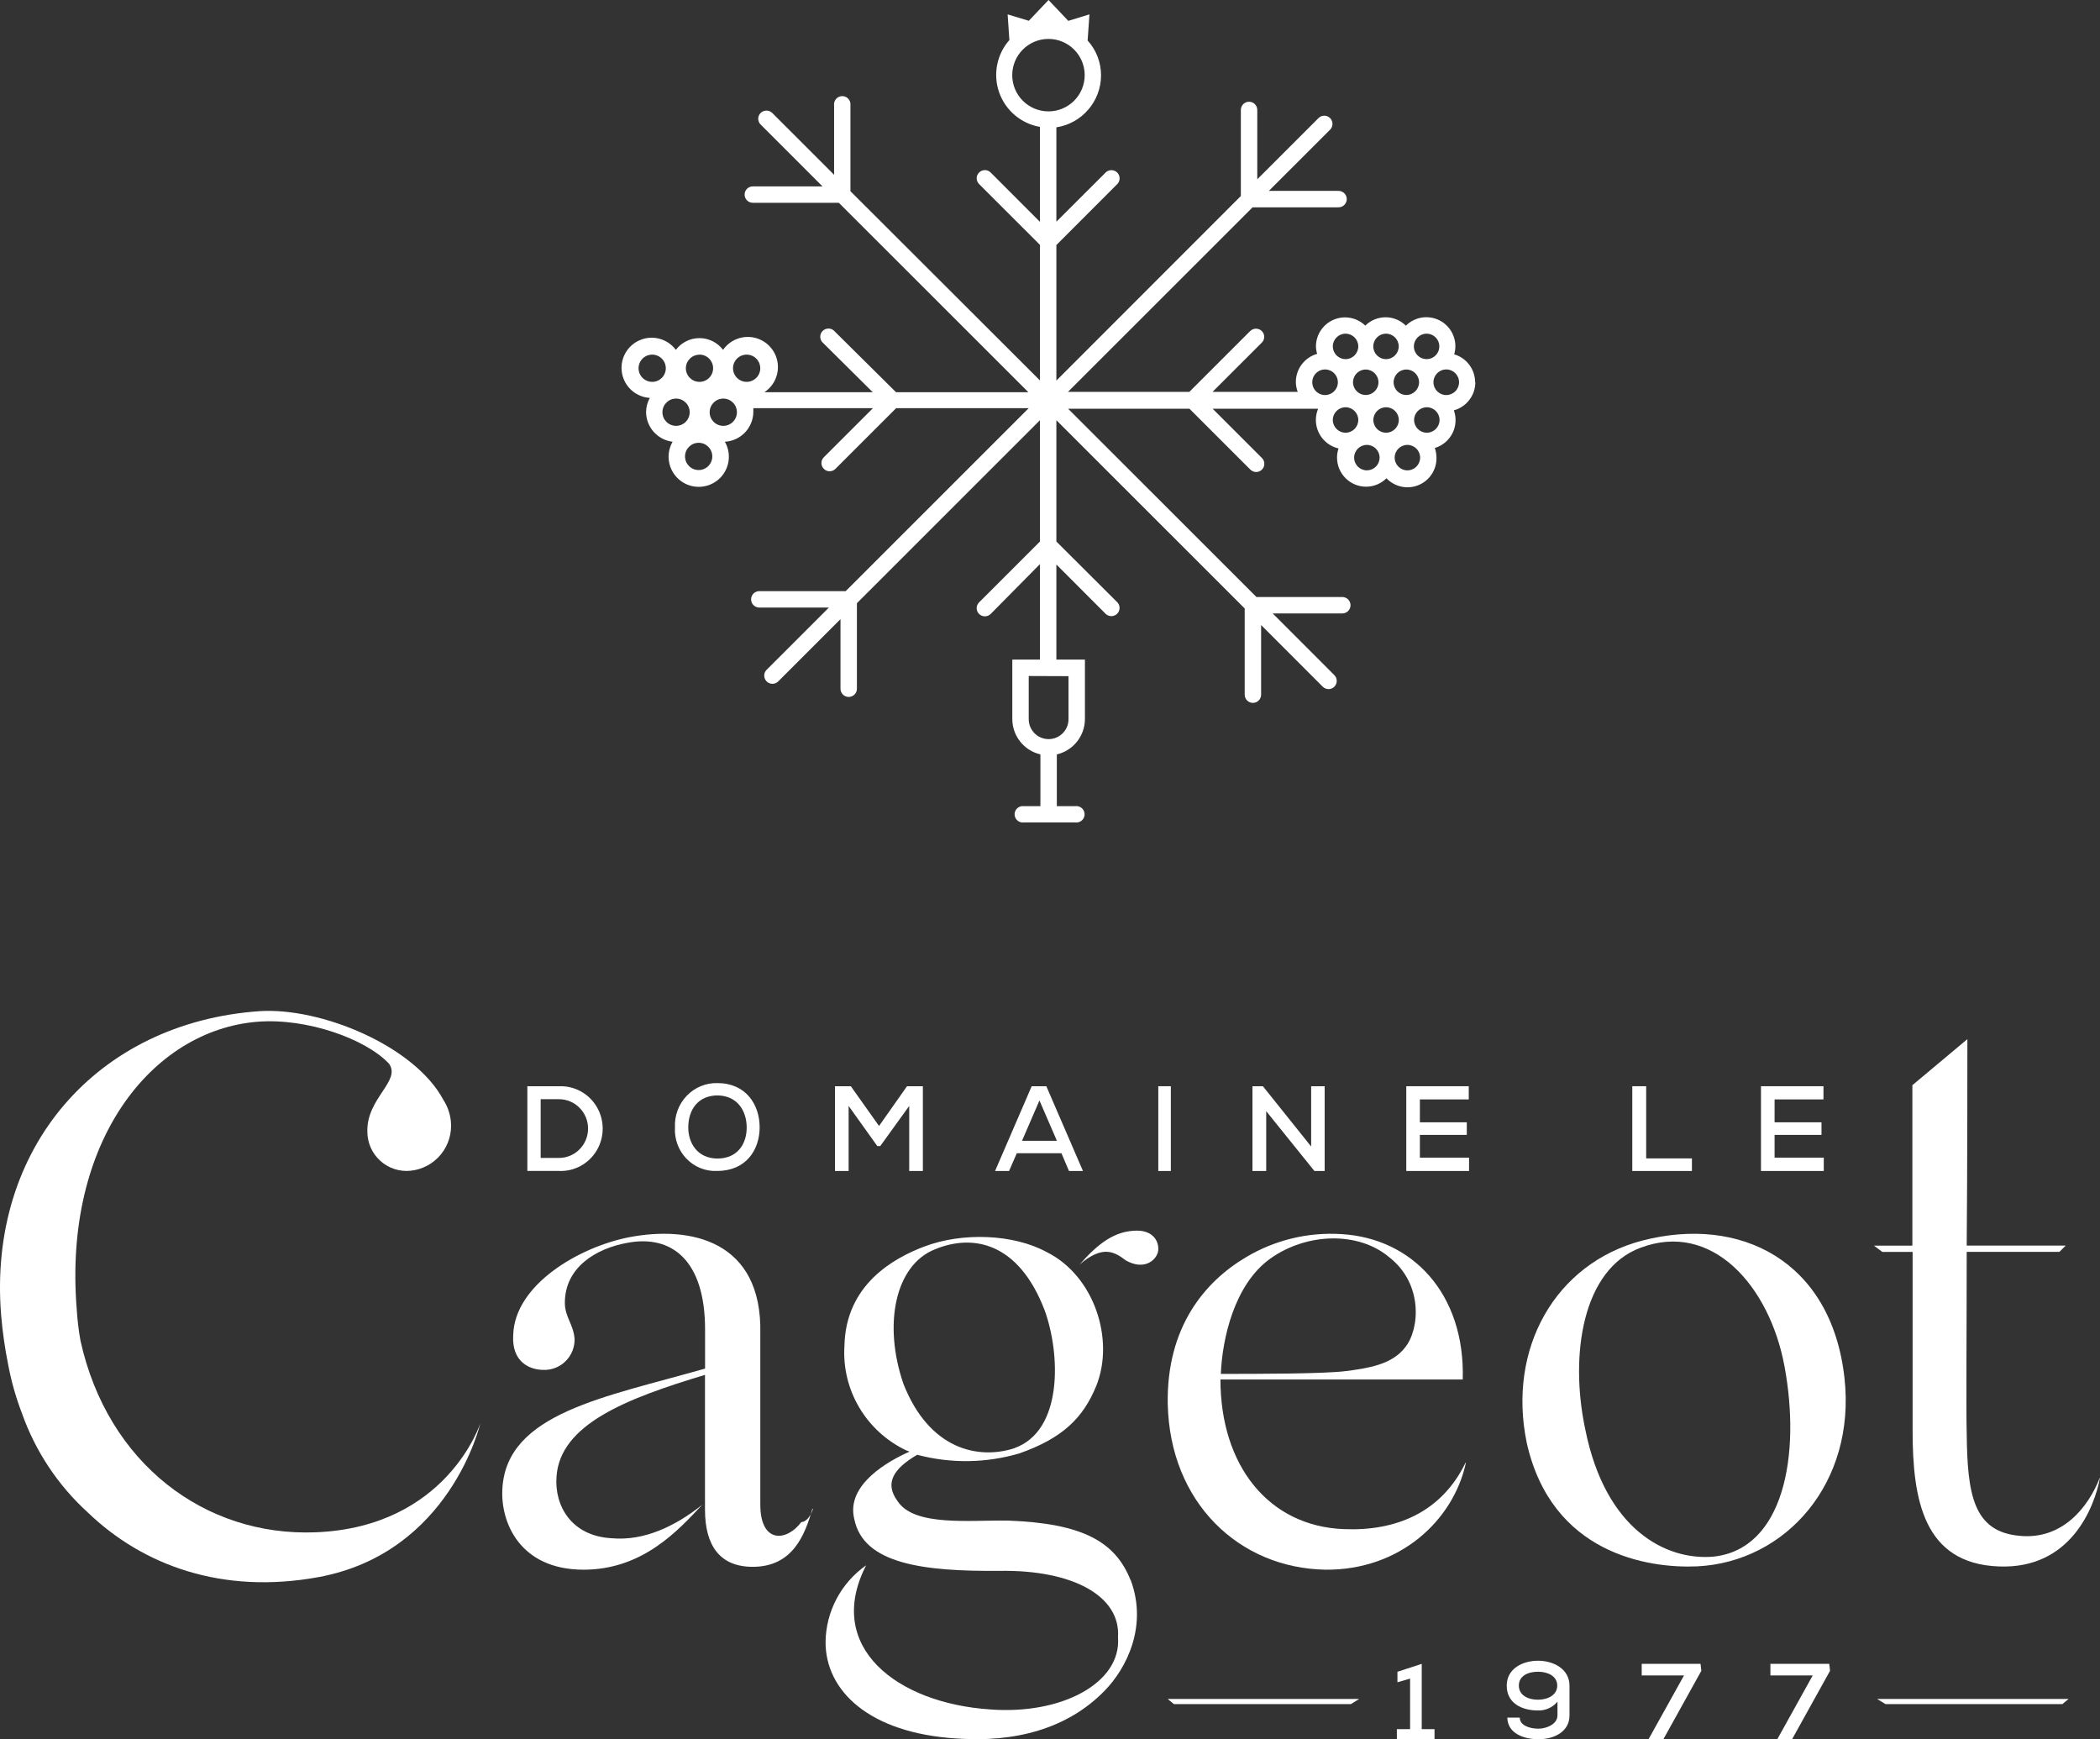 <?xml version="1.0" encoding="UTF-8"?> <svg xmlns="http://www.w3.org/2000/svg" xmlns:xlink="http://www.w3.org/1999/xlink" width="669px" height="554px" viewBox="0 0 669 554" version="1.1"><rect x="0" y="0" width="669" height="554" fill="#333333" stroke="none"/><title>logo-full-white (2)</title><g id="Page-1" stroke="none" stroke-width="1" fill="none" fill-rule="evenodd"><g id="logo-full-white-(2)" fill="#FFFFFF" fill-rule="nonzero"><path d="M100.501,488.091 C65.294,489.482 34.273,466.166 25.639,427.065 C25.049,423.748 24.65,420.401 24.443,417.038 C20.114,363.521 48.361,328.282 81.845,325.476 C97.894,324.156 116.669,331.041 123.94,338.837 C127.839,344.306 116.765,349.847 117.028,360.426 C117.017,363.971 118.505,367.354 121.122,369.736 C123.739,372.119 127.24,373.277 130.757,372.924 C134.562,372.549 138.06,370.666 140.476,367.694 C142.892,364.722 144.025,360.905 143.624,357.092 C143.37,354.679 142.551,352.361 141.233,350.327 C132.048,333.128 102.175,320.798 82.635,322.093 C30.949,325.716 -3.947,365.656 0.358,418.885 C0.799,424.153 1.541,429.391 2.583,434.573 C3.573,439.894 5.046,445.114 6.984,450.165 C11.27,462.283 18.485,473.146 27.983,481.782 C45.443,498.573 70.7,508.001 101.482,502.363 C143.505,494.615 153,453.404 153,453.404 C153,453.404 142.405,486.411 100.597,488.091" id="Path"></path><path d="M258.808,480.634 C256.41,488.858 252.622,499.084 239.794,499.084 C229.388,499.084 224.592,492.403 224.592,480.875 L224.592,437.945 C199.392,445.518 178.388,453.743 177.285,470.408 C176.614,479.524 181.913,489.316 194.956,489.991 C205.147,490.884 215.097,486.205 223.729,479.307 C215.985,487.555 204.715,500 185.917,500 C165.584,500 159.398,484.878 160.045,474.194 C161.388,450.077 192.774,445.06 224.616,435.944 L224.616,423.475 C224.616,401.456 213.994,393.207 199.848,395.884 C189.897,397.669 179.946,403.674 179.946,415.01 C179.946,419.471 182.608,421.69 183.04,426.369 C183.135,429.05 182.116,431.649 180.228,433.543 C178.34,435.438 175.754,436.456 173.089,436.354 C168.893,436.354 162.923,433.942 163.498,425.236 C163.93,409.221 184.502,397.211 200.423,394.1 C220.085,390.337 242.863,395.209 242.216,424.801 L242.216,479.283 C242.216,491.752 250.608,491.077 255.26,484.854 C257.657,484.637 258.784,481.285 259,480.634" id="Path"></path><path d="M360.176,503.221 C365.734,518.012 358.822,531.487 351.911,538.547 C340.117,550.682 323.393,555.11 304.664,553.769 C276.824,552.022 263,538.547 263,523.086 C263.095,513.343 267.904,504.237 275.929,498.602 C262.541,524.642 285.741,542.52 315.37,544.507 C338.111,546.278 357.276,536.106 356.164,521.554 C357.058,508.319 341.664,500.014 318.488,500.373 C293.982,500.588 274.987,498.147 272.135,483.811 C269.453,472.777 283.276,465.262 289.753,462.39 L288.617,461.959 C275.841,455.832 268.09,442.647 269.018,428.619 C269.453,409.208 284.605,400.808 294.417,397.074 C306.67,392.431 322.958,393.101 333.423,398.821 C348.576,406.336 355.173,426.632 349.252,441.424 C345.023,451.811 338.329,458.177 324.723,462.964 C314.128,466.082 302.869,466.232 292.194,463.395 C284.605,467.823 281.705,472.442 285.959,478.186 C291.3,486.348 309.135,484.146 321.17,484.361 C344.781,485.247 355.27,490.991 360.176,503.341 M323.128,461.289 C338.715,455.784 337.845,431.276 332.794,417.37 C324.554,395.829 310.077,392.886 297.825,397.96 C285.113,403.034 281.319,421.893 287.795,440.777 C296.036,461.743 311.624,465.046 323.224,461.289 M368.9,398.821 C368.006,401.933 364.067,404.565 358.653,401.478 C355.101,398.821 351.403,396.404 343.936,402.794 C349.736,396.188 355.101,392 362.23,392 C367.571,392 369.48,395.734 368.9,398.821" id="Shape"></path><path d="M467,465.93 C462.996,484.401 445.87,500.215 422.28,499.998 C394.709,499.539 372.687,478.606 372.011,447.218 C371.577,422.736 383.806,408.249 396.928,400.475 C406.103,394.986 416.727,392.418 427.393,393.111 C449.874,394.439 466.783,412.04 465.987,439.42 L388.799,439.42 C388.799,466.823 404.14,486.187 428.165,487.081 C444.423,487.757 459.088,481.962 466.879,465.93 M388.92,437.633 C400.04,437.633 421.845,437.633 428.744,436.74 C435.643,435.846 443.434,434.736 447.655,429.158 C452.31,423.364 453.42,408.901 442.541,400.451 C432.748,392.193 416.273,392.652 404.719,400.885 C393.165,409.118 389.378,426.502 388.92,437.633" id="Shape"></path><path d="M486.356,459.486 C480.213,429.569 495.379,402.536 523.045,395.207 C554.426,387.013 583.425,401.647 587.591,438.868 C591.329,472.341 568.925,497.596 540.593,498.942 C525.021,499.614 494.26,494.953 486.356,459.51 M522.593,397.466 C504.141,404.314 499.974,431.588 505.022,455.304 C511.403,487.215 530.712,497.163 545.878,495.842 C568.259,493.439 573.758,463.498 568.473,435.12 C563.711,409.649 545.426,388.816 522.593,397.466" id="Shape"></path><path d="M669,470.763 C667.219,480.085 659.684,499.862 636.815,498.971 C612.743,498.08 609.301,477.652 609.301,455.611 L609.301,398.786 L599.672,398.786 L597,396.786 L609.229,396.786 L609.229,345.67 L626.753,331 C626.753,331 626.753,374.986 626.537,396.762 L658.071,396.762 L656.073,398.762 L626.537,398.762 C626.537,422.85 626.32,449.637 626.537,456.575 C626.753,475.846 628.535,487.89 643.387,489.215 C657.132,490.564 665.365,479.893 668.904,470.787" id="Path"></path><path d="M178.096,346.012 C182.992,345.803 187.608,348.327 190.118,352.586 C192.627,356.846 192.627,362.154 190.118,366.414 C187.608,370.673 182.992,373.197 178.096,372.988 L168,372.988 L168,346.012 L178.096,346.012 Z M172.242,368.84 L178.096,368.84 C183.2,368.84 187.338,364.653 187.338,359.488 C187.338,354.323 183.2,350.136 178.096,350.136 L172.242,350.136 L172.242,368.84 Z" id="Shape"></path><path d="M242,359.09 C242,366.263 237.664,372.983 228.5,372.983 C224.851,373.173 221.295,371.769 218.723,369.122 C216.15,366.474 214.805,362.835 215.023,359.114 C214.845,355.369 216.206,351.719 218.777,349.041 C221.348,346.364 224.897,344.901 228.57,345.005 C237.594,345.005 242,351.82 242,359.09 M228.5,369.037 C235.062,369.037 237.875,364.255 237.875,359.161 C237.875,354.068 235.086,349.046 228.64,348.927 C222.547,348.927 219.265,353.279 219.265,359.161 C219.265,363.944 222.054,369.037 228.64,369.037" id="Shape"></path><polygon id="Path" points="289.651 352.282 280.423 365.063 279.481 365.063 270.349 352.282 270.349 373 266 373 266 346 271.049 346 280.036 358.661 288.951 346 294 346 294 373 289.651 373"></polygon><path d="M338.14,367.336 L323.93,367.336 L321.457,373 L317,373 L328.667,346 L333.333,346 L345,373 L340.543,373 L338.14,367.336 Z M331.14,350.536 L325.587,363.376 L336.693,363.376 L331.14,350.536 Z" id="Shape"></path><rect id="Rectangle" x="369" y="346" width="4" height="27"></rect><polygon id="Path" points="417.694 365.2 417.694 346 422 346 422 373 418.728 373 403.379 353.944 403.379 373 399 373 399 346 402.32 346"></polygon><polygon id="Path" points="468 373 448 373 448 346 467.904 346 467.904 350.2 452.332 350.2 452.332 357.496 467.278 357.496 467.278 361.504 452.332 361.504 452.332 368.752 468 368.752"></polygon><polygon id="Path" points="524.424 346 524.424 368.992 539 368.992 539 373 520 373 520 346"></polygon><polygon id="Path" points="581 373 561 373 561 346 580.904 346 580.904 350.2 565.332 350.2 565.332 357.496 580.278 357.496 580.278 361.504 565.332 361.504 565.332 368.752 581 368.752"></polygon><path d="M469.928,121.735 C469.914,117.627 467.2,114.017 463.257,112.86 C463.512,112.036 463.641,111.179 463.641,110.317 C463.656,106.577 461.412,103.197 457.958,101.757 C454.505,100.317 450.523,101.102 447.875,103.745 C446.165,102.029 443.843,101.063 441.42,101.058 C438.995,101.061 436.667,102.017 434.941,103.721 C432.277,101.133 428.325,100.386 424.9,101.824 C421.476,103.261 419.241,106.604 419.223,110.317 C419.235,111.131 419.364,111.939 419.607,112.716 C415.609,113.848 412.841,117.485 412.816,121.639 C412.825,122.73 413.028,123.81 413.416,124.829 L386.276,124.829 L401.97,109.142 C402.465,108.655 402.744,107.989 402.744,107.295 C402.744,106.6 402.465,105.935 401.97,105.448 C400.944,104.442 399.301,104.442 398.274,105.448 L378.885,124.829 L340.227,124.829 L399.042,66.037 L426.422,66.037 C427.867,66.037 429.038,64.866 429.038,63.422 C429.038,61.978 427.867,60.807 426.422,60.807 L404.226,60.807 L423.807,41.234 C424.752,40.202 424.717,38.609 423.727,37.619 C422.737,36.63 421.144,36.595 420.111,37.54 L400.53,57.113 L400.53,35.021 C400.53,33.577 399.359,32.407 397.914,32.407 C396.47,32.407 395.299,33.577 395.299,35.021 L395.299,62.439 L336.531,121.231 L336.531,78.054 L355.897,58.673 C356.561,58.017 356.825,57.057 356.589,56.154 C356.354,55.251 355.654,54.542 354.754,54.295 C353.853,54.048 352.89,54.299 352.225,54.955 L336.531,70.618 L336.531,40.562 C344.704,39.299 350.74,32.277 350.761,24.011 C350.769,19.907 349.246,15.947 346.49,12.905 L347.066,4.582 L340.323,6.644 L334.036,0 L334.036,0 L327.749,6.62 L321.006,4.582 L321.558,12.761 C317.53,17.324 316.286,23.708 318.308,29.448 C320.33,35.188 325.301,39.385 331.3,40.418 L331.3,70.666 L315.606,54.955 C315.119,54.459 314.454,54.181 313.759,54.181 C313.064,54.181 312.398,54.459 311.911,54.955 C311.417,55.438 311.139,56.099 311.139,56.79 C311.139,57.48 311.417,58.142 311.911,58.625 L331.3,78.006 L331.3,121.183 L270.925,60.903 L270.925,33.486 C271.02,32.497 270.546,31.539 269.701,31.015 C268.856,30.49 267.787,30.49 266.942,31.015 C266.097,31.539 265.623,32.497 265.718,33.486 L265.718,55.674 L246.017,35.981 C244.99,34.975 243.348,34.975 242.321,35.981 C241.826,36.468 241.547,37.133 241.547,37.828 C241.547,38.522 241.826,39.188 242.321,39.675 L262.022,59.368 L239.826,59.368 C238.381,59.368 237.21,60.539 237.21,61.983 C237.21,63.427 238.381,64.597 239.826,64.597 L267.23,64.597 L327.605,124.925 L285.443,124.925 L265.934,105.592 C265.297,104.831 264.285,104.496 263.32,104.727 C262.356,104.957 261.604,105.713 261.38,106.679 C261.156,107.645 261.498,108.654 262.262,109.286 L278.028,124.925 L243.521,124.925 C246.747,122.794 248.379,118.936 247.66,115.138 C246.942,111.34 244.014,108.344 240.232,107.537 C236.45,106.73 232.554,108.271 230.347,111.444 C228.564,109.088 225.78,107.702 222.824,107.702 C219.868,107.702 217.084,109.088 215.301,111.444 C212.647,107.878 207.89,106.6 203.806,108.357 C199.721,110.114 197.378,114.445 198.144,118.823 C198.91,123.202 202.584,126.481 207.022,126.748 C206.246,128.125 205.833,129.677 205.822,131.258 C205.86,136.083 209.477,140.13 214.269,140.709 C211.956,144.742 212.868,149.853 216.433,152.838 C219.999,155.823 225.193,155.823 228.759,152.838 C232.324,149.853 233.236,144.742 230.923,140.709 C236.017,140.428 240.001,136.214 239.993,131.114 C240.016,130.746 240.016,130.378 239.993,130.011 L278.1,130.011 L262.454,145.65 C261.959,146.137 261.68,146.803 261.68,147.497 C261.68,148.192 261.959,148.857 262.454,149.344 C262.938,149.844 263.606,150.122 264.302,150.112 C264.996,150.113 265.661,149.837 266.15,149.344 L285.491,130.011 L327.725,130.011 L269.413,188.299 L241.889,188.299 C240.445,188.299 239.274,189.47 239.274,190.914 C239.274,192.358 240.445,193.529 241.889,193.529 L264.062,193.529 L244.313,213.27 C243.603,213.919 243.308,214.906 243.543,215.838 C243.778,216.77 244.507,217.498 245.439,217.734 C246.372,217.969 247.359,217.673 248.008,216.964 L267.757,197.223 L267.757,219.387 C267.757,220.831 268.929,222.001 270.373,222.001 C271.818,222.001 272.989,220.831 272.989,219.387 L272.989,192.137 L331.3,133.848 L331.3,172.492 L311.911,191.873 C311.416,192.36 311.137,193.026 311.137,193.72 C311.137,194.415 311.416,195.08 311.911,195.567 C312.937,196.573 314.58,196.573 315.606,195.567 L331.3,179.688 L331.3,210.104 L322.493,210.104 L322.493,229.054 C322.508,234.424 326.213,239.08 331.444,240.304 L331.444,256.783 L326.093,256.783 C325.103,256.688 324.145,257.162 323.62,258.006 C323.096,258.851 323.096,259.92 323.62,260.764 C324.145,261.609 325.103,262.083 326.093,261.988 L342.651,261.988 C343.64,262.083 344.599,261.609 345.123,260.764 C345.648,259.92 345.648,258.851 345.123,258.006 C344.599,257.162 343.64,256.688 342.651,256.783 L336.675,256.783 L336.675,240.304 C341.907,239.08 345.612,234.424 345.626,229.054 L345.626,210.104 L336.531,210.104 L336.531,179.808 L352.201,195.496 C352.694,195.982 353.357,196.257 354.049,196.263 C355.106,196.262 356.058,195.625 356.462,194.649 C356.866,193.673 356.643,192.549 355.897,191.801 L336.531,172.492 L336.531,133.848 L396.523,193.816 L396.523,221.282 C396.523,222.726 397.694,223.896 399.138,223.896 C400.583,223.896 401.754,222.726 401.754,221.282 L401.754,199.094 L421.383,218.739 C421.879,219.221 422.54,219.496 423.231,219.507 C424.288,219.505 425.24,218.868 425.644,217.892 C426.048,216.916 425.825,215.793 425.079,215.045 L405.449,195.4 L427.622,195.4 C429.067,195.4 430.238,194.229 430.238,192.785 C430.238,191.341 429.067,190.17 427.622,190.17 L400.266,190.17 L340.275,130.202 L378.933,130.202 L398.322,149.584 C398.815,150.07 399.478,150.346 400.17,150.352 C401.227,150.35 402.179,149.713 402.583,148.737 C402.988,147.761 402.764,146.638 402.018,145.89 L386.324,130.202 L419.919,130.202 L419.919,130.202 C419.442,131.325 419.197,132.533 419.199,133.753 C419.19,138.097 422.187,141.87 426.422,142.844 C426.096,143.785 425.934,144.774 425.942,145.77 C425.942,148.226 426.918,150.581 428.655,152.317 C430.392,154.054 432.748,155.029 435.205,155.029 C437.636,155.028 439.966,154.061 441.684,152.343 C444.314,155.109 448.376,155.974 451.906,154.518 C455.435,153.062 457.705,149.586 457.618,145.77 C457.61,144.725 457.432,143.688 457.09,142.7 C459.527,141.973 461.557,140.276 462.705,138.008 C463.854,135.74 464.018,133.099 463.161,130.706 C467.196,129.604 469.997,125.941 470,121.759 M222.836,112.956 C225.232,112.956 227.175,114.895 227.179,117.289 C227.184,119.684 225.248,121.63 222.852,121.639 C220.456,121.648 218.506,119.716 218.493,117.321 C218.493,114.933 220.423,112.993 222.812,112.98 M207.766,121.639 C206.007,121.639 204.422,120.579 203.751,118.953 C203.08,117.328 203.456,115.459 204.704,114.219 C205.951,112.979 207.823,112.613 209.445,113.293 C211.067,113.973 212.119,115.563 212.11,117.321 C212.096,119.71 210.156,121.639 207.766,121.639 M215.373,135.647 C212.974,135.647 211.03,133.704 211.03,131.306 C211.03,128.908 212.974,126.964 215.373,126.964 C217.772,126.964 219.716,128.908 219.716,131.306 C219.716,133.704 217.772,135.647 215.373,135.647 M222.572,149.728 C220.173,149.728 218.229,147.784 218.229,145.386 C218.229,142.988 220.173,141.045 222.572,141.045 C224.971,141.045 226.915,142.988 226.915,145.386 C226.915,146.538 226.458,147.642 225.643,148.456 C224.829,149.271 223.724,149.728 222.572,149.728 M230.419,135.647 C228.02,135.647 226.076,133.704 226.076,131.306 C226.076,128.908 228.02,126.964 230.419,126.964 C232.818,126.964 234.762,128.908 234.762,131.306 C234.762,132.457 234.305,133.562 233.49,134.376 C232.676,135.19 231.571,135.647 230.419,135.647 M237.858,121.639 C236.099,121.639 234.514,120.579 233.843,118.953 C233.172,117.328 233.548,115.459 234.795,114.219 C236.042,112.979 237.914,112.613 239.537,113.293 C241.159,113.973 242.211,115.563 242.201,117.321 C242.188,119.71 240.247,121.639 237.858,121.639 M340.395,215.381 L340.395,229.102 C340.395,232.599 337.559,235.434 334.06,235.434 C330.561,235.434 327.725,232.599 327.725,229.102 L327.725,215.333 L340.395,215.381 Z M334.012,35.477 C327.637,35.477 322.469,30.311 322.469,23.939 C322.469,17.567 327.637,12.401 334.012,12.401 C340.386,12.401 345.554,17.567 345.554,23.939 C345.554,30.311 340.386,35.477 334.012,35.477 M454.378,106.287 C456.027,106.248 457.535,107.211 458.193,108.722 C458.851,110.233 458.528,111.992 457.376,113.172 C456.224,114.351 454.473,114.716 452.945,114.095 C451.418,113.473 450.419,111.989 450.419,110.341 C450.419,108.102 452.235,106.287 454.474,106.287 M452.075,121.759 C452.075,123.998 450.259,125.813 448.019,125.813 C445.779,125.813 443.964,123.998 443.964,121.759 C443.964,119.52 445.779,117.705 448.019,117.705 C450.259,117.705 452.075,119.52 452.075,121.759 M441.54,106.287 C443.78,106.287 445.596,108.102 445.596,110.341 C445.596,112.58 443.78,114.395 441.54,114.395 C439.3,114.395 437.485,112.58 437.485,110.341 C437.485,108.102 439.3,106.287 441.54,106.287 M439.14,121.759 C439.14,123.998 437.325,125.813 435.085,125.813 C432.845,125.813 431.03,123.998 431.03,121.759 C431.03,119.52 432.845,117.705 435.085,117.705 C437.319,117.718 439.127,119.525 439.14,121.759 M428.654,106.287 C430.894,106.287 432.709,108.102 432.709,110.341 C432.709,112.58 430.894,114.395 428.654,114.395 C426.414,114.395 424.599,112.58 424.599,110.341 C424.599,108.102 426.414,106.287 428.654,106.287 M422.151,125.837 C420.499,125.846 419.004,124.859 418.365,123.336 C417.726,121.813 418.069,120.055 419.234,118.884 C420.399,117.713 422.155,117.36 423.683,117.989 C425.21,118.619 426.206,120.107 426.206,121.759 C426.206,124.002 424.395,125.824 422.151,125.837 M428.654,137.83 C426.414,137.83 424.599,136.015 424.599,133.776 C424.599,131.538 426.414,129.723 428.654,129.723 C430.894,129.723 432.709,131.538 432.709,133.776 C432.709,136.015 430.894,137.83 428.654,137.83 M435.421,149.824 C433.184,149.811 431.381,147.99 431.39,145.754 C431.398,143.518 433.216,141.712 435.453,141.716 C437.69,141.721 439.5,143.534 439.5,145.77 C439.5,146.849 439.07,147.884 438.304,148.645 C437.538,149.406 436.501,149.83 435.421,149.824 M441.564,137.83 C439.324,137.83 437.509,136.015 437.509,133.776 C437.509,131.538 439.324,129.723 441.564,129.723 C443.804,129.723 445.62,131.538 445.62,133.776 C445.62,136.015 443.804,137.83 441.564,137.83 M448.355,149.824 C446.115,149.824 444.3,148.009 444.3,145.77 C444.3,143.531 446.115,141.716 448.355,141.716 C450.595,141.716 452.411,143.531 452.411,145.77 C452.411,148.009 450.595,149.824 448.355,149.824 M454.546,137.83 C452.307,137.83 450.491,136.015 450.491,133.776 C450.491,131.538 452.307,129.723 454.546,129.723 C456.786,129.723 458.602,131.538 458.602,133.776 C458.602,136.015 456.786,137.83 454.546,137.83 M460.737,125.837 C458.484,125.837 456.658,124.011 456.658,121.759 C456.658,119.507 458.484,117.681 460.737,117.681 C462.99,117.681 464.817,119.507 464.817,121.759 C464.817,122.84 464.387,123.878 463.622,124.642 C462.857,125.407 461.819,125.837 460.737,125.837" id="Shape"></path><polygon id="Path" points="445 550.798 449.216 550.798 449.216 534.696 445.185 535.858 445.185 532.514 452.923 530 452.923 550.798 457 550.798 457 554 445 554"></polygon><path d="M496.164,542.039 C494.644,543.888 492.341,544.926 489.94,544.844 C485.115,544.844 480,542.758 480,536.91 C480,531.493 485.115,529 489.964,529 C494.813,529 500,531.541 500,536.982 L500,546.402 C500,551.579 495.175,554 490.133,554 C485.09,554 480.265,551.963 480.193,547.121 L484.15,547.121 C484.15,549.518 487.141,550.644 490.109,550.644 C492.642,550.644 496.164,549.206 496.164,546.426 L496.164,542.039 Z M483.86,536.91 C483.86,539.978 486.755,541.416 489.94,541.416 C493.124,541.416 496.092,539.93 496.092,536.91 C496.092,533.89 493.076,532.5 489.964,532.5 C486.852,532.5 483.86,533.794 483.86,536.91" id="Shape"></path><polygon id="Path" points="525.176 554 536.485 533.676 523 533.676 523 530 541.747 530 542 532.206 529.907 554"></polygon><polygon id="Path" points="566.201 554 577.485 533.676 564 533.676 564 530 582.747 530 583 532.206 570.907 554"></polygon><polygon id="Path" points="600.669 542.82 657.004 542.82 659 541.18 598 541.18"></polygon><polygon id="Path" points="430.354 542.82 373.972 542.82 372 541.18 433 541.18"></polygon></g></g></svg> 